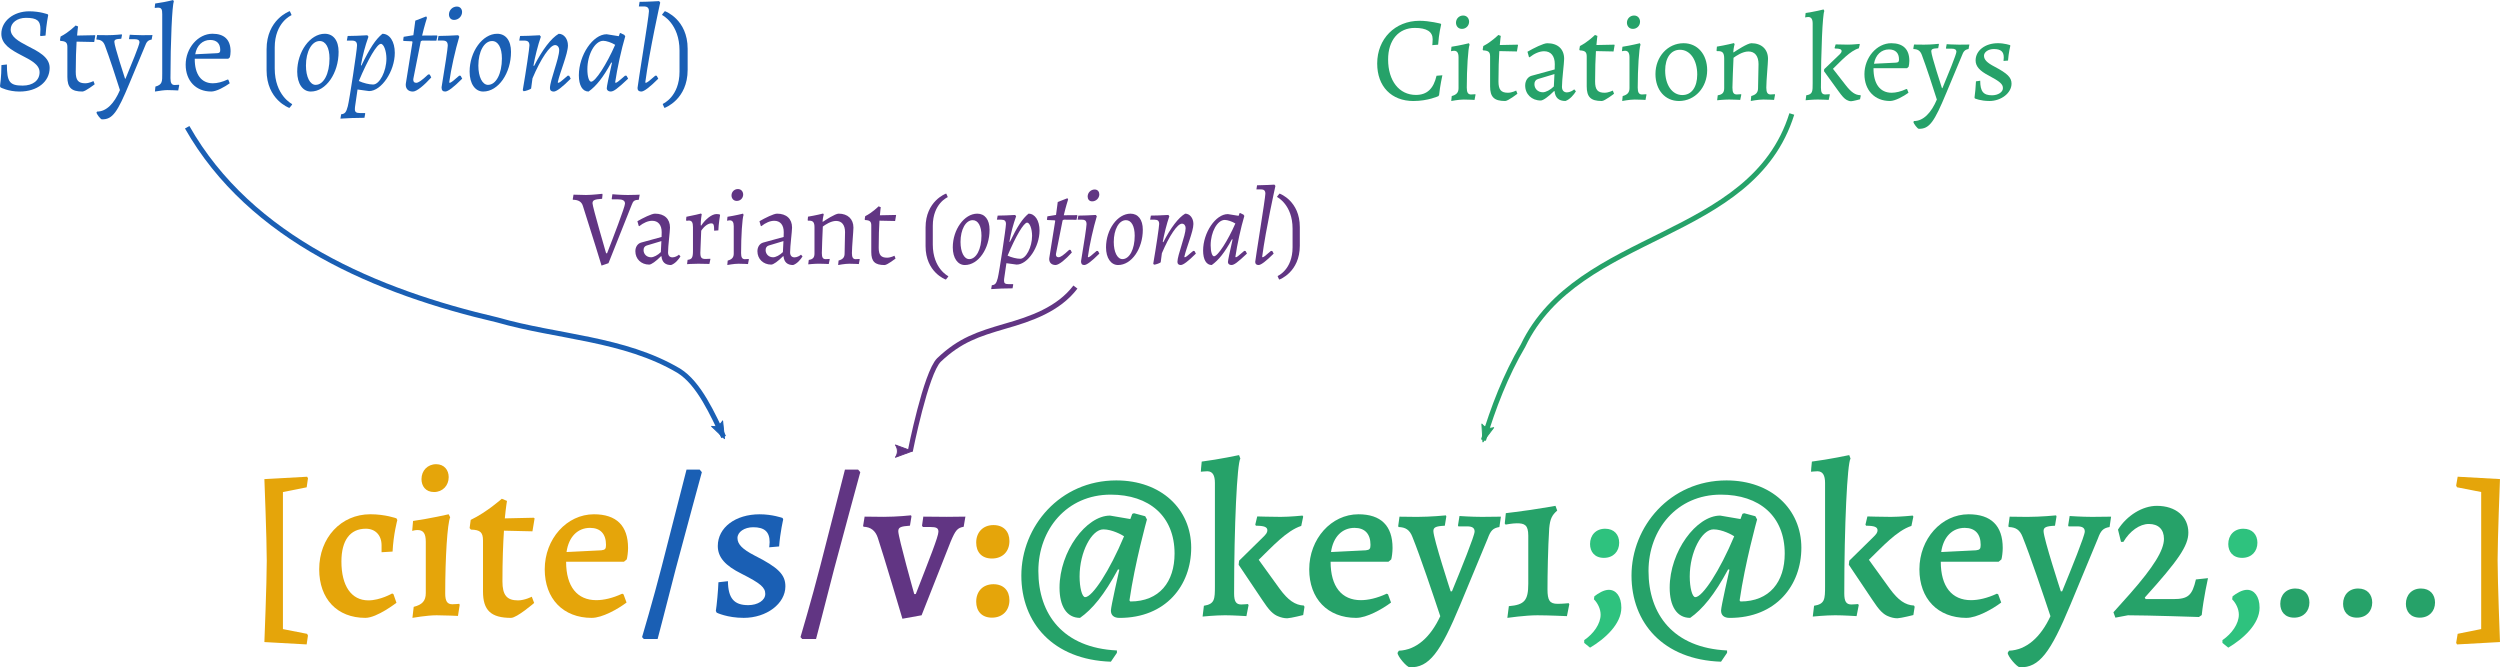 <?xml version="1.0" encoding="UTF-8" standalone="no"?>
<svg
   xmlns:dc="http://purl.org/dc/elements/1.1/"
   xmlns:cc="http://creativecommons.org/ns#"
   xmlns:rdf="http://www.w3.org/1999/02/22-rdf-syntax-ns#"
   xmlns:svg="http://www.w3.org/2000/svg"
   xmlns="http://www.w3.org/2000/svg"
   xmlns:sodipodi="http://sodipodi.sourceforge.net/DTD/sodipodi-0.dtd"
   xmlns:inkscape="http://www.inkscape.org/namespaces/inkscape"
   width="130.757mm"
   height="34.902mm"
   viewBox="0 0 130.757 34.902"
   version="1.1"
   id="svg8"
   inkscape:version="1.0.2 (e86c870879, 2021-01-15)"
   sodipodi:docname="citation-structure-basic.svg">
  <defs
     id="defs2">
    <marker
       style="overflow:visible"
       id="marker1387"
       refX="0"
       refY="0"
       orient="auto"
       inkscape:stockid="Arrow2Lend"
       inkscape:isstock="true">
      <path
         transform="matrix(-1.1,0,0,-1.1,-1.1,0)"
         d="M 8.719,4.034 -2.207,0.016 8.719,-4.002 c -1.745,2.372 -1.735,5.617 -6e-7,8.035 z"
         style="fill:#26a269;fill-opacity:1;fill-rule:evenodd;stroke:#26a269;stroke-width:0.625;stroke-linejoin:round;stroke-opacity:1"
         id="path1385" />
    </marker>
    <marker
       style="overflow:visible"
       id="marker1306"
       refX="0"
       refY="0"
       orient="auto"
       inkscape:stockid="Arrow2Lend"
       inkscape:isstock="true"
       inkscape:collect="always">
      <path
         transform="matrix(-1.1,0,0,-1.1,-1.1,0)"
         d="M 8.719,4.034 -2.207,0.016 8.719,-4.002 c -1.745,2.372 -1.735,5.617 -6e-7,8.035 z"
         style="fill:#613583;fill-opacity:1;fill-rule:evenodd;stroke:#613583;stroke-width:0.625;stroke-linejoin:round;stroke-opacity:1"
         id="path1304" />
    </marker>
    <marker
       style="overflow:visible"
       id="Arrow2Lend"
       refX="0"
       refY="0"
       orient="auto"
       inkscape:stockid="Arrow2Lend"
       inkscape:isstock="true"
       inkscape:collect="always">
      <path
         transform="matrix(-1.1,0,0,-1.1,-1.1,0)"
         d="M 8.719,4.034 -2.207,0.016 8.719,-4.002 c -1.745,2.372 -1.735,5.617 -6e-7,8.035 z"
         style="fill:#1a5fb4;fill-opacity:1;fill-rule:evenodd;stroke:#1a5fb4;stroke-width:0.625;stroke-linejoin:round;stroke-opacity:1"
         id="path981" />
    </marker>
    <marker
       style="overflow:visible"
       id="Arrow1Lend"
       refX="0"
       refY="0"
       orient="auto"
       inkscape:stockid="Arrow1Lend"
       inkscape:isstock="true">
      <path
         transform="matrix(-0.8,0,0,-0.8,-10,0)"
         style="fill:#1a5fb4;fill-opacity:1;fill-rule:evenodd;stroke:#1a5fb4;stroke-width:1pt;stroke-opacity:1"
         d="M 0,0 5,-5 -12.5,0 5,5 Z"
         id="path963" />
    </marker>
  </defs>
  <sodipodi:namedview
     id="base"
     pagecolor="#ffffff"
     bordercolor="#666666"
     borderopacity="1.0"
     inkscape:pageopacity="0.0"
     inkscape:pageshadow="2"
     inkscape:zoom="2.9984045"
     inkscape:cx="245.17655"
     inkscape:cy="57.628797"
     inkscape:document-units="mm"
     inkscape:current-layer="text859"
     inkscape:document-rotation="0"
     showgrid="false"
     inkscape:window-width="2560"
     inkscape:window-height="1414"
     inkscape:window-x="2560"
     inkscape:window-y="0"
     inkscape:window-maximized="1"
     fit-margin-top="0"
     fit-margin-left="0"
     fit-margin-right="0"
     fit-margin-bottom="0" />
  <g
     inkscape:label="Layer 1"
     inkscape:groupmode="layer"
     id="layer1"
     transform="translate(482.212,-588.88)">
    <g
       aria-label="[cite/s/v:@key1;@key2;...]"
       id="text835"
       style="font-size:11.289px;line-height:1.25;font-family:'Plantin MT Pro';-inkscape-font-specification:'Plantin MT Pro, Normal';stroke-width:0.265">
      <path
         d="m -466.173,622.585 0.068,-0.463 -0.045,-0.09 -1.264,-0.248 v -7.168 l 1.242,-0.248 0.068,-0.474 -0.045,-0.079 -2.235,0.124 c 0,0 0.124,3.15 0.124,4.278 0,1.129 -0.124,4.245 -0.124,4.245 z"
         style="font-style:normal;font-variant:normal;font-weight:500;font-stretch:normal;font-size:11.289px;font-family:Alegreya;-inkscape-font-specification:'Alegreya, Medium';font-variant-ligatures:normal;font-variant-caps:normal;font-variant-numeric:normal;font-variant-east-asian:normal;fill:#e5a50a"
         id="path883" />
      <path
         d="m -463.102,621.196 c 0.61,0 1.626,-0.79 1.626,-0.79 l -0.158,-0.452 -0.068,-0.034 c 0,0 -0.621,0.361 -1.242,0.361 -0.892,0 -1.411,-0.756 -1.411,-2.032 0,-1.106 0.452,-1.716 1.276,-1.716 0.497,0 0.824,0.339 0.824,0.869 v 0.361 l 0.576,-0.034 c 0.045,-0.914 0.248,-1.648 0.248,-1.648 l -0.045,-0.09 c 0,0 -0.587,-0.214 -1.366,-0.214 -1.535,0 -2.675,1.23 -2.675,2.879 0,1.547 0.937,2.54 2.416,2.54 z"
         style="font-style:normal;font-variant:normal;font-weight:500;font-stretch:normal;font-size:11.289px;font-family:Alegreya;-inkscape-font-specification:'Alegreya, Medium';font-variant-ligatures:normal;font-variant-caps:normal;font-variant-numeric:normal;font-variant-east-asian:normal;fill:#e5a50a"
         id="path885" />
      <path
         d="m -459.512,614.615 c 0.452,0 0.768,-0.339 0.768,-0.779 0,-0.373 -0.237,-0.677 -0.655,-0.677 -0.452,0 -0.768,0.339 -0.768,0.779 0,0.361 0.214,0.677 0.655,0.677 z m -1.129,6.581 c 0,0 0.756,-0.135 1.264,-0.135 0.44,0 1.118,0.034 1.118,0.034 l 0.09,-0.576 -0.023,-0.057 c 0,0 -0.237,0.023 -0.361,0.023 -0.271,0 -0.373,-0.169 -0.373,-0.564 0,-1.874 0.113,-3.669 0.26,-3.985 l -0.079,-0.158 c 0,0 -0.982,0.226 -1.863,0.35 l -0.045,0.519 c 0,0 0.158,-0.045 0.271,-0.045 0.316,0 0.44,0.181 0.44,0.621 v 2.675 c 0,0.406 -0.181,0.61 -0.632,0.722 z"
         style="font-style:normal;font-variant:normal;font-weight:500;font-stretch:normal;font-size:11.289px;font-family:Alegreya;-inkscape-font-specification:'Alegreya, Medium';font-variant-ligatures:normal;font-variant-caps:normal;font-variant-numeric:normal;font-variant-east-asian:normal;fill:#e5a50a"
         id="path887" />
      <path
         d="m -455.482,621.196 c 0.305,0 1.208,-0.779 1.208,-0.779 l -0.124,-0.327 c 0,0 -0.373,0.192 -0.722,0.192 -0.587,0 -0.813,-0.282 -0.813,-0.993 0,-1.084 0.034,-1.964 0.079,-2.653 l 1.49,0.034 0.113,-0.677 -0.045,-0.034 -1.513,0.034 c 0.056,-0.587 0.113,-0.914 0.113,-0.914 l -0.271,-0.113 c 0,0 -0.779,0.7 -1.626,1.106 l -0.057,0.429 0.068,0.079 c 0.497,0.011 0.632,0.147 0.632,0.576 v 2.664 c 0,0.982 0.418,1.377 1.468,1.377 z"
         style="font-style:normal;font-variant:normal;font-weight:500;font-stretch:normal;font-size:11.289px;font-family:Alegreya;-inkscape-font-specification:'Alegreya, Medium';font-variant-ligatures:normal;font-variant-caps:normal;font-variant-numeric:normal;font-variant-east-asian:normal;fill:#e5a50a"
         id="path889" />
      <path
         d="m -451.26,621.196 c 0.542,0 1.355,-0.452 1.818,-0.802 l -0.158,-0.429 -0.068,-0.034 c -0.508,0.237 -0.971,0.339 -1.355,0.339 -0.993,0 -1.58,-0.7 -1.58,-2.009 h 3.025 l 0.147,-0.124 c 0.034,-0.124 0.068,-0.384 0.068,-0.598 0,-1.163 -0.61,-1.761 -1.784,-1.761 -1.422,0 -2.574,1.287 -2.574,2.879 0,1.535 0.96,2.54 2.461,2.54 z m -1.321,-3.443 c 0.113,-0.802 0.587,-1.264 1.23,-1.264 0.542,0 0.835,0.316 0.835,0.892 0,0.203 -0.045,0.26 -0.248,0.282 z"
         style="font-style:normal;font-variant:normal;font-weight:500;font-stretch:normal;font-size:11.289px;font-family:Alegreya;-inkscape-font-specification:'Alegreya, Medium';font-variant-ligatures:normal;font-variant-caps:normal;font-variant-numeric:normal;font-variant-east-asian:normal;fill:#e5a50a"
         id="path891" />
      <path
         d="m -448.539,622.303 h 0.722 c 0,0 0.474,-1.806 0.948,-3.669 0.485,-1.829 1.366,-5.057 1.366,-5.057 l -0.113,-0.135 h -0.689 l -1.298,5.069 c -0.44,1.716 -1.027,3.691 -1.027,3.691 z"
         style="font-style:normal;font-variant:normal;font-weight:500;font-stretch:normal;font-size:11.289px;font-family:Alegreya;-inkscape-font-specification:'Alegreya, Medium';font-variant-ligatures:normal;font-variant-caps:normal;font-variant-numeric:normal;font-variant-east-asian:normal;fill:#1a5fb4"
         id="path893" />
      <path
         d="m -443.313,621.196 c 1.197,0 2.179,-0.745 2.179,-1.648 0,-0.61 -0.361,-0.982 -1.614,-1.614 -0.632,-0.327 -0.892,-0.587 -0.892,-0.914 0,-0.316 0.361,-0.564 0.824,-0.564 0.587,0 0.858,0.237 0.858,0.779 0,0.079 -0.023,0.271 -0.023,0.271 l 0.519,-0.045 c 0.056,-0.745 0.214,-1.411 0.214,-1.411 l -0.034,-0.079 c 0,0 -0.531,-0.192 -1.197,-0.192 -1.264,0 -2.19,0.689 -2.19,1.659 0,0.587 0.384,1.027 1.253,1.456 0.982,0.497 1.23,0.711 1.23,1.05 0,0.339 -0.395,0.587 -0.892,0.587 -0.745,0 -1.05,-0.361 -1.061,-1.253 l -0.497,0.056 c -0.011,0.395 -0.09,1.23 -0.135,1.501 l 0.045,0.09 c 0,0 0.553,0.271 1.411,0.271 z"
         style="font-style:normal;font-variant:normal;font-weight:500;font-stretch:normal;font-size:11.289px;font-family:Alegreya;-inkscape-font-specification:'Alegreya, Medium';font-variant-ligatures:normal;font-variant-caps:normal;font-variant-numeric:normal;font-variant-east-asian:normal;fill:#1a5fb4"
         id="path895" />
      <path
         d="m -440.253,622.303 h 0.722 c 0,0 0.474,-1.806 0.948,-3.669 0.485,-1.829 1.366,-5.057 1.366,-5.057 l -0.113,-0.135 h -0.689 l -1.298,5.069 c -0.44,1.716 -1.027,3.691 -1.027,3.691 z"
         style="font-style:normal;font-variant:normal;font-weight:500;font-stretch:normal;font-size:11.289px;font-family:Alegreya;-inkscape-font-specification:'Alegreya, Medium';font-variant-ligatures:normal;font-variant-caps:normal;font-variant-numeric:normal;font-variant-east-asian:normal;fill:#613583"
         id="path897" />
      <path
         d="m -435.015,621.242 1.005,-0.181 1.524,-3.861 c 0.248,-0.587 0.35,-0.711 0.677,-0.768 l 0.09,-0.531 c 0,0 -0.553,0.011 -0.971,0.011 -0.542,0 -1.23,-0.011 -1.23,-0.011 l -0.068,0.474 0.045,0.068 h 0.373 c 0.339,0 0.44,0.056 0.44,0.248 0,0.248 -0.452,1.377 -1.185,3.262 h -0.079 c 0,0 -0.835,-2.969 -0.835,-3.285 0,-0.203 0.113,-0.26 0.61,-0.294 l 0.079,-0.485 -0.023,-0.056 c 0,0 -0.722,0.079 -1.434,0.079 -0.305,0 -0.993,-0.011 -0.993,-0.011 l -0.079,0.485 0.023,0.045 c 0.373,0.011 0.621,0.203 0.745,0.576 0.305,0.914 1.287,4.233 1.287,4.233 z"
         style="font-style:normal;font-variant:normal;font-weight:500;font-stretch:normal;font-size:11.289px;font-family:Alegreya;-inkscape-font-specification:'Alegreya, Medium';font-variant-ligatures:normal;font-variant-caps:normal;font-variant-numeric:normal;font-variant-east-asian:normal;fill:#613583"
         id="path899" />
      <path
         d="m -430.33,618.092 c 0.564,0 0.914,-0.373 0.914,-0.914 0,-0.497 -0.305,-0.835 -0.835,-0.835 -0.553,0 -0.903,0.384 -0.903,0.914 0,0.497 0.282,0.835 0.824,0.835 z m 0,3.093 c 0.564,0 0.914,-0.384 0.914,-0.914 0,-0.497 -0.305,-0.835 -0.835,-0.835 -0.553,0 -0.903,0.373 -0.903,0.914 0,0.485 0.282,0.835 0.824,0.835 z"
         style="font-style:normal;font-variant:normal;font-weight:bold;font-stretch:normal;font-size:11.289px;font-family:Alegreya;-inkscape-font-specification:'Alegreya, Bold';font-variant-ligatures:normal;font-variant-caps:normal;font-variant-numeric:normal;font-variant-east-asian:normal;fill:#e5a50a"
         id="path901" />
      <path
         d="m -424.11,623.488 0.316,-0.463 V 622.901 c -2.822,-0.135 -4.109,-1.897 -4.109,-4.154 0,-2.179 1.49,-3.996 3.782,-3.996 2.021,0 3.342,1.129 3.342,3.082 0,1.479 -0.79,2.506 -2.314,2.506 l -0.045,-0.056 c 0.282,-1.964 0.914,-4.233 0.914,-4.233 l -0.09,-0.169 -0.587,-0.158 -0.09,0.034 -0.102,0.271 -1.061,-0.181 c -1.242,0 -2.642,1.874 -2.642,3.77 0,0.948 0.361,1.58 1.072,1.58 0.643,-0.452 1.264,-1.197 1.987,-2.54 l 0.068,0.023 c -0.045,0.203 -0.44,1.93 -0.44,2.134 0,0.248 0.158,0.384 0.452,0.384 2.427,0 3.748,-1.705 3.748,-3.669 0,-2.021 -1.569,-3.522 -3.917,-3.522 -2.946,0 -4.967,2.405 -4.967,4.978 0,2.461 1.648,4.403 4.685,4.504 z m -1.343,-3.375 c -0.169,0 -0.294,-0.508 -0.294,-1.084 0,-1.276 0.632,-2.461 1.242,-2.461 0.452,0 0.971,0.282 1.084,0.361 -0.756,1.806 -1.659,3.183 -2.032,3.183 z"
         style="font-style:normal;font-variant:normal;font-weight:500;font-stretch:normal;font-size:11.289px;font-family:Alegreya;-inkscape-font-specification:'Alegreya, Medium';font-variant-ligatures:normal;font-variant-caps:normal;font-variant-numeric:normal;font-variant-east-asian:normal;fill:#26a269"
         id="path903" />
      <path
         d="m -419.245,620.564 -0.068,0.564 c 0,0 0.666,-0.068 1.174,-0.068 0.429,0 1.118,0.045 1.118,0.045 l 0.113,-0.576 -0.034,-0.056 c 0,0 -0.226,0.023 -0.35,0.023 -0.271,0 -0.373,-0.158 -0.373,-0.576 0,-3.556 0.158,-6.807 0.327,-7.056 l -0.068,-0.181 c 0,0 -1.061,0.226 -1.953,0.339 l -0.034,0.35 c 0,0.057 -0.011,0.124 -0.011,0.181 0.045,0 0.181,-0.023 0.305,-0.023 0.023,0 0.034,0 0.057,0 0.248,0.011 0.373,0.203 0.373,0.61 v 5.396 c 0,0.689 -0.011,0.937 -0.576,1.027 z m 1.818,-2.145 1.242,1.851 c 0.339,0.519 0.564,0.756 0.858,0.858 0.113,0.045 0.271,0.09 0.44,0.09 0.214,-0.011 0.835,-0.169 0.835,-0.169 l 0.068,-0.429 -0.034,-0.068 c -0.452,-0.023 -0.824,-0.271 -1.276,-0.892 l -1.084,-1.501 c 0.689,-0.666 1.456,-1.524 2.224,-1.772 l 0.102,-0.485 -0.034,-0.056 c 0,0 -0.666,0.068 -1.14,0.068 -0.474,0 -1.23,-0.023 -1.23,-0.023 l -0.102,0.429 0.034,0.057 c 0.429,0 0.598,0.068 0.598,0.237 0,0.113 -0.056,0.203 -0.248,0.384 l -1.23,1.208 z"
         style="font-style:normal;font-variant:normal;font-weight:500;font-stretch:normal;font-size:11.289px;font-family:Alegreya;-inkscape-font-specification:'Alegreya, Medium';font-variant-ligatures:normal;font-variant-caps:normal;font-variant-numeric:normal;font-variant-east-asian:normal;fill:#26a269"
         id="path905" />
      <path
         d="m -411.275,621.196 c 0.542,0 1.355,-0.452 1.818,-0.802 l -0.158,-0.429 -0.068,-0.034 c -0.508,0.237 -0.971,0.339 -1.355,0.339 -0.993,0 -1.58,-0.7 -1.58,-2.009 h 3.025 l 0.147,-0.124 c 0.034,-0.124 0.068,-0.384 0.068,-0.598 0,-1.163 -0.61,-1.761 -1.784,-1.761 -1.422,0 -2.574,1.287 -2.574,2.879 0,1.535 0.96,2.54 2.461,2.54 z m -1.321,-3.443 c 0.113,-0.802 0.587,-1.264 1.23,-1.264 0.542,0 0.835,0.316 0.835,0.892 0,0.203 -0.045,0.26 -0.248,0.282 z"
         style="font-style:normal;font-variant:normal;font-weight:500;font-stretch:normal;font-size:11.289px;font-family:Alegreya;-inkscape-font-specification:'Alegreya, Medium';font-variant-ligatures:normal;font-variant-caps:normal;font-variant-numeric:normal;font-variant-east-asian:normal;fill:#26a269"
         id="path907" />
      <path
         d="m -408.475,623.782 c 1.005,0.023 1.592,-0.756 2.642,-3.285 l 1.434,-3.454 c 0.147,-0.406 0.271,-0.542 0.61,-0.598 l 0.079,-0.542 c -0.079,0 -0.61,0.011 -0.993,0.011 -0.542,0 -1.174,-0.045 -1.174,-0.045 l -0.079,0.497 0.023,0.045 h 0.452 c 0.271,0 0.395,0.079 0.395,0.271 0,0.214 -0.689,1.919 -1.185,3.127 h -0.068 c 0,0 -0.903,-2.766 -0.903,-3.15 0,-0.192 0.113,-0.26 0.598,-0.282 l 0.079,-0.485 -0.023,-0.056 c 0,0 -0.802,0.079 -1.513,0.079 l -0.914,-0.011 -0.068,0.497 0.023,0.045 c 0.35,0.011 0.576,0.135 0.722,0.519 0.406,1.005 1.084,3.025 1.456,4.143 -0.508,1.095 -1.253,1.772 -2.167,1.806 l -0.068,0.113 c 0,0.181 0.485,0.756 0.643,0.756 z"
         style="font-style:normal;font-variant:normal;font-weight:500;font-stretch:normal;font-size:11.289px;font-family:Alegreya;-inkscape-font-specification:'Alegreya, Medium';font-variant-ligatures:normal;font-variant-caps:normal;font-variant-numeric:normal;font-variant-east-asian:normal;fill:#26a269"
         id="path909" />
      <path
         d="m -403.373,621.196 c 0,0 0.937,-0.135 1.569,-0.135 0.564,0 1.547,0.045 1.547,0.045 l 0.124,-0.621 -0.034,-0.057 c 0,0 -0.305,0.034 -0.576,0.034 -0.418,0 -0.531,-0.181 -0.531,-0.756 0,-0.779 0.023,-2.134 0.09,-3.195 0.045,-0.497 0.147,-0.689 0.418,-0.926 l -0.09,-0.248 c -0.011,0 -0.192,0.045 -1.31,0.214 -0.553,0.079 -1.185,0.158 -1.287,0.169 l -0.056,0.542 0.045,0.056 c 0,0 0.361,-0.068 0.587,-0.068 0.395,0 0.598,0.079 0.598,0.643 v 2.517 c 0,0.881 -0.203,1.106 -1.016,1.174 z"
         style="font-style:normal;font-variant:normal;font-weight:500;font-stretch:normal;font-size:11.289px;font-family:Alegreya;-inkscape-font-specification:'Alegreya, Medium';font-variant-ligatures:normal;font-variant-caps:normal;font-variant-numeric:normal;font-variant-east-asian:normal;fill:#26a269"
         id="path911" />
      <path
         d="m -398.326,618.058 c 0.497,0 0.802,-0.339 0.802,-0.79 0,-0.418 -0.26,-0.734 -0.734,-0.734 -0.485,0 -0.79,0.339 -0.79,0.802 0,0.395 0.237,0.722 0.722,0.722 z m -0.722,4.696 c 0.768,-0.452 1.637,-1.23 1.637,-2.088 0,-0.598 -0.282,-0.937 -0.655,-0.937 -0.26,0 -0.553,0.181 -0.756,0.339 l -0.023,0.158 c 0.192,0.192 0.35,0.497 0.35,0.802 0,0.474 -0.361,0.993 -0.858,1.332 v 0.147 z"
         style="fill:#2ec27e"
         id="path913" />
      <path
         d="m -392.197,623.488 0.316,-0.463 V 622.901 c -2.822,-0.135 -4.109,-1.897 -4.109,-4.154 0,-2.179 1.49,-3.996 3.782,-3.996 2.021,0 3.342,1.129 3.342,3.082 0,1.479 -0.79,2.506 -2.314,2.506 l -0.045,-0.056 c 0.282,-1.964 0.914,-4.233 0.914,-4.233 l -0.09,-0.169 -0.587,-0.158 -0.09,0.034 -0.102,0.271 -1.061,-0.181 c -1.242,0 -2.642,1.874 -2.642,3.77 0,0.948 0.361,1.58 1.072,1.58 0.643,-0.452 1.264,-1.197 1.987,-2.54 l 0.068,0.023 c -0.045,0.203 -0.44,1.93 -0.44,2.134 0,0.248 0.158,0.384 0.452,0.384 2.427,0 3.748,-1.705 3.748,-3.669 0,-2.021 -1.569,-3.522 -3.917,-3.522 -2.946,0 -4.967,2.405 -4.967,4.978 0,2.461 1.648,4.403 4.685,4.504 z m -1.343,-3.375 c -0.169,0 -0.294,-0.508 -0.294,-1.084 0,-1.276 0.632,-2.461 1.242,-2.461 0.452,0 0.971,0.282 1.084,0.361 -0.756,1.806 -1.659,3.183 -2.032,3.183 z"
         style="font-style:normal;font-variant:normal;font-weight:500;font-stretch:normal;font-size:11.289px;font-family:Alegreya;-inkscape-font-specification:'Alegreya, Medium';font-variant-ligatures:normal;font-variant-caps:normal;font-variant-numeric:normal;font-variant-east-asian:normal;fill:#26a269"
         id="path915" />
      <path
         d="m -387.331,620.564 -0.068,0.564 c 0,0 0.666,-0.068 1.174,-0.068 0.429,0 1.118,0.045 1.118,0.045 l 0.113,-0.576 -0.034,-0.056 c 0,0 -0.226,0.023 -0.35,0.023 -0.271,0 -0.373,-0.158 -0.373,-0.576 0,-3.556 0.158,-6.807 0.327,-7.056 l -0.068,-0.181 c 0,0 -1.061,0.226 -1.953,0.339 l -0.034,0.35 c 0,0.057 -0.011,0.124 -0.011,0.181 0.045,0 0.181,-0.023 0.305,-0.023 0.023,0 0.034,0 0.056,0 0.248,0.011 0.373,0.203 0.373,0.61 v 5.396 c 0,0.689 -0.011,0.937 -0.576,1.027 z m 1.818,-2.145 1.242,1.851 c 0.339,0.519 0.564,0.756 0.858,0.858 0.113,0.045 0.271,0.09 0.44,0.09 0.214,-0.011 0.835,-0.169 0.835,-0.169 l 0.068,-0.429 -0.034,-0.068 c -0.452,-0.023 -0.824,-0.271 -1.276,-0.892 l -1.084,-1.501 c 0.689,-0.666 1.456,-1.524 2.224,-1.772 l 0.102,-0.485 -0.034,-0.056 c 0,0 -0.666,0.068 -1.14,0.068 -0.474,0 -1.23,-0.023 -1.23,-0.023 l -0.102,0.429 0.034,0.057 c 0.429,0 0.598,0.068 0.598,0.237 0,0.113 -0.056,0.203 -0.248,0.384 l -1.23,1.208 z"
         style="font-style:normal;font-variant:normal;font-weight:500;font-stretch:normal;font-size:11.289px;font-family:Alegreya;-inkscape-font-specification:'Alegreya, Medium';font-variant-ligatures:normal;font-variant-caps:normal;font-variant-numeric:normal;font-variant-east-asian:normal;fill:#26a269"
         id="path917" />
      <path
         d="m -379.361,621.196 c 0.542,0 1.355,-0.452 1.818,-0.802 l -0.158,-0.429 -0.068,-0.034 c -0.508,0.237 -0.971,0.339 -1.355,0.339 -0.993,0 -1.58,-0.7 -1.58,-2.009 h 3.025 l 0.147,-0.124 c 0.034,-0.124 0.068,-0.384 0.068,-0.598 0,-1.163 -0.61,-1.761 -1.784,-1.761 -1.422,0 -2.574,1.287 -2.574,2.879 0,1.535 0.96,2.54 2.461,2.54 z m -1.321,-3.443 c 0.113,-0.802 0.587,-1.264 1.23,-1.264 0.542,0 0.835,0.316 0.835,0.892 0,0.203 -0.045,0.26 -0.248,0.282 z"
         style="font-style:normal;font-variant:normal;font-weight:500;font-stretch:normal;font-size:11.289px;font-family:Alegreya;-inkscape-font-specification:'Alegreya, Medium';font-variant-ligatures:normal;font-variant-caps:normal;font-variant-numeric:normal;font-variant-east-asian:normal;fill:#26a269"
         id="path919" />
      <path
         d="m -376.561,623.782 c 1.005,0.023 1.592,-0.756 2.642,-3.285 l 1.434,-3.454 c 0.147,-0.406 0.271,-0.542 0.61,-0.598 l 0.079,-0.542 c -0.079,0 -0.61,0.011 -0.993,0.011 -0.542,0 -1.174,-0.045 -1.174,-0.045 l -0.079,0.497 0.023,0.045 h 0.452 c 0.271,0 0.395,0.079 0.395,0.271 0,0.214 -0.689,1.919 -1.185,3.127 h -0.068 c 0,0 -0.903,-2.766 -0.903,-3.15 0,-0.192 0.113,-0.26 0.598,-0.282 l 0.079,-0.485 -0.023,-0.056 c 0,0 -0.802,0.079 -1.513,0.079 l -0.914,-0.011 -0.068,0.497 0.023,0.045 c 0.35,0.011 0.576,0.135 0.722,0.519 0.406,1.005 1.084,3.025 1.456,4.143 -0.508,1.095 -1.253,1.772 -2.167,1.806 l -0.068,0.113 c 0,0.181 0.485,0.756 0.643,0.756 z"
         style="font-style:normal;font-variant:normal;font-weight:500;font-stretch:normal;font-size:11.289px;font-family:Alegreya;-inkscape-font-specification:'Alegreya, Medium';font-variant-ligatures:normal;font-variant-caps:normal;font-variant-numeric:normal;font-variant-east-asian:normal;fill:#26a269"
         id="path921" />
      <path
         d="m -371.673,620.903 0.102,0.282 0.655,-0.124 c 1.016,0 3.714,0.09 3.714,0.09 l 0.147,-0.102 c 0.09,-0.869 0.327,-1.93 0.327,-1.93 l -0.632,0.068 c -0.192,0.835 -0.406,1.027 -1.185,1.027 h -1.445 l -0.045,-0.079 c 1.761,-1.953 2.28,-2.709 2.28,-3.398 0,-0.835 -0.655,-1.4 -1.648,-1.4 -0.756,0 -1.569,0.508 -2.032,1.242 l 0.158,0.643 h 0.124 c 0.339,-0.576 0.858,-0.937 1.332,-0.937 0.497,0 0.79,0.282 0.79,0.779 0,0.587 -0.531,1.456 -1.772,2.867 z"
         style="font-style:normal;font-variant:normal;font-weight:500;font-stretch:normal;font-size:11.289px;font-family:Alegreya;-inkscape-font-specification:'Alegreya, Medium';font-variant-ligatures:normal;font-variant-caps:normal;font-variant-numeric:normal;font-variant-east-asian:normal;fill:#26a269"
         id="path923" />
      <path
         d="m -364.945,618.058 c 0.497,0 0.802,-0.339 0.802,-0.79 0,-0.418 -0.26,-0.734 -0.734,-0.734 -0.485,0 -0.79,0.339 -0.79,0.802 0,0.395 0.237,0.722 0.722,0.722 z m -0.722,4.696 c 0.768,-0.452 1.637,-1.23 1.637,-2.088 0,-0.598 -0.282,-0.937 -0.655,-0.937 -0.26,0 -0.553,0.181 -0.756,0.339 l -0.023,0.158 c 0.192,0.192 0.35,0.497 0.35,0.802 0,0.474 -0.361,0.993 -0.858,1.332 v 0.147 z"
         style="fill:#2ec27e"
         id="path925" />
      <path
         d="m -362.225,621.185 c 0.497,0 0.802,-0.339 0.802,-0.79 0,-0.418 -0.26,-0.734 -0.734,-0.734 -0.485,0 -0.79,0.339 -0.79,0.802 0,0.395 0.237,0.722 0.722,0.722 z"
         style="font-style:normal;font-variant:normal;font-weight:500;font-stretch:normal;font-size:11.289px;font-family:Alegreya;-inkscape-font-specification:'Alegreya, Medium';font-variant-ligatures:normal;font-variant-caps:normal;font-variant-numeric:normal;font-variant-east-asian:normal;fill:#26a269"
         id="path927" />
      <path
         d="m -358.94,621.185 c 0.497,0 0.802,-0.339 0.802,-0.79 0,-0.418 -0.26,-0.734 -0.734,-0.734 -0.485,0 -0.79,0.339 -0.79,0.802 0,0.395 0.237,0.722 0.722,0.722 z"
         style="font-style:normal;font-variant:normal;font-weight:500;font-stretch:normal;font-size:11.289px;font-family:Alegreya;-inkscape-font-specification:'Alegreya, Medium';font-variant-ligatures:normal;font-variant-caps:normal;font-variant-numeric:normal;font-variant-east-asian:normal;fill:#26a269"
         id="path929" />
      <path
         d="m -355.655,621.185 c 0.497,0 0.802,-0.339 0.802,-0.79 0,-0.418 -0.26,-0.734 -0.734,-0.734 -0.485,0 -0.79,0.339 -0.79,0.802 0,0.395 0.237,0.722 0.722,0.722 z"
         style="font-style:normal;font-variant:normal;font-weight:500;font-stretch:normal;font-size:11.289px;font-family:Alegreya;-inkscape-font-specification:'Alegreya, Medium';font-variant-ligatures:normal;font-variant-caps:normal;font-variant-numeric:normal;font-variant-east-asian:normal;fill:#26a269"
         id="path931" />
      <path
         d="m -353.702,622.585 2.246,-0.124 c 0,0 -0.124,-3.15 -0.124,-4.279 0,-1.129 0.124,-4.245 0.124,-4.245 l -2.213,-0.124 -0.079,0.463 0.045,0.09 1.264,0.248 v 7.168 l -1.23,0.248 -0.079,0.474 z"
         style="font-style:normal;font-variant:normal;font-weight:500;font-stretch:normal;font-size:11.289px;font-family:Alegreya;-inkscape-font-specification:'Alegreya, Medium';font-variant-ligatures:normal;font-variant-caps:normal;font-variant-numeric:normal;font-variant-east-asian:normal;fill:#e5a50a"
         id="path933" />
    </g>
    <g
       aria-label="Style (optional)"
       id="text855"
       style="font-style:normal;font-variant:normal;font-weight:normal;font-stretch:normal;font-size:6.35px;line-height:1.25;font-family:'Plantin MT Pro';-inkscape-font-specification:'Plantin MT Pro, Normal';font-variant-ligatures:normal;font-variant-caps:normal;font-variant-numeric:normal;font-variant-east-asian:normal;fill:#1a5fb4;stroke-width:0.265">
      <path
         d="m -481.183,593.668 c 0.921,0 1.568,-0.514 1.568,-1.238 0,-0.578 -0.622,-0.87 -1.175,-1.156 -0.451,-0.235 -0.864,-0.47 -0.864,-0.851 0,-0.349 0.337,-0.61 0.8,-0.61 0.572,0 0.756,0.146 0.756,0.591 0,0.197 -0.019,0.33 -0.019,0.33 l 0.038,0.032 0.248,-0.025 c 0.038,-0.584 0.14,-1.073 0.14,-1.073 l -0.019,-0.038 c 0,0 -0.406,-0.159 -0.972,-0.159 -0.826,0 -1.46,0.514 -1.46,1.181 0,0.552 0.527,0.845 1.035,1.111 0.489,0.254 0.965,0.483 0.965,0.895 0,0.432 -0.356,0.699 -0.883,0.699 -0.686,0 -0.826,-0.191 -0.826,-1.105 l -0.286,0.032 c 0,0.616 -0.076,1.105 -0.076,1.105 l 0.032,0.064 c 0,0 0.4,0.216 0.997,0.216 z"
         style="font-style:normal;font-variant:normal;font-weight:normal;font-stretch:normal;font-size:6.35px;font-family:Alegreya;-inkscape-font-specification:Alegreya;font-variant-ligatures:normal;font-variant-caps:normal;font-variant-numeric:normal;font-variant-east-asian:normal;fill:#1a5fb4;stroke-width:0.265"
         id="path997" />
      <path
         d="m -477.9,593.668 c 0.152,0 0.641,-0.381 0.641,-0.381 l -0.064,-0.165 c 0,0 -0.222,0.114 -0.432,0.114 -0.362,0 -0.495,-0.159 -0.495,-0.591 0,-0.654 0.019,-1.187 0.044,-1.587 l 0.921,0.019 0.057,-0.337 -0.019,-0.019 -0.933,0.019 c 0.025,-0.311 0.051,-0.476 0.051,-0.476 l -0.127,-0.051 c 0,0 -0.375,0.375 -0.787,0.578 l -0.032,0.191 0.025,0.038 c 0.279,0.013 0.362,0.089 0.362,0.318 v 1.562 c 0,0.559 0.21,0.768 0.787,0.768 z"
         style="font-style:normal;font-variant:normal;font-weight:normal;font-stretch:normal;font-size:6.35px;font-family:Alegreya;-inkscape-font-specification:Alegreya;font-variant-ligatures:normal;font-variant-caps:normal;font-variant-numeric:normal;font-variant-east-asian:normal;fill:#1a5fb4;stroke-width:0.265"
         id="path999" />
      <path
         d="m -476.884,595.122 c 0.559,0.013 0.813,-0.368 1.441,-1.88 l 0.806,-1.93 c 0.089,-0.248 0.165,-0.33 0.356,-0.362 l 0.044,-0.235 c 0,0 -0.318,0.006 -0.54,0.006 -0.311,0 -0.648,-0.025 -0.648,-0.025 l -0.038,0.21 0.013,0.025 h 0.292 c 0.165,0 0.241,0.051 0.241,0.165 0,0.127 -0.438,1.2 -0.73,1.899 h -0.025 c 0,0 -0.559,-1.702 -0.559,-1.924 0,-0.114 0.07,-0.152 0.362,-0.165 l 0.038,-0.197 -0.013,-0.032 c 0,0 -0.387,0.044 -0.762,0.044 l -0.527,-0.006 -0.038,0.21 0.013,0.025 c 0.21,0.006 0.349,0.083 0.432,0.305 0.235,0.622 0.591,1.714 0.787,2.337 -0.292,0.692 -0.705,1.124 -1.194,1.124 l -0.032,0.044 c 0,0.083 0.216,0.362 0.279,0.362 z"
         style="font-style:normal;font-variant:normal;font-weight:normal;font-stretch:normal;font-size:6.35px;font-family:Alegreya;-inkscape-font-specification:Alegreya;font-variant-ligatures:normal;font-variant-caps:normal;font-variant-numeric:normal;font-variant-east-asian:normal;fill:#1a5fb4;stroke-width:0.265"
         id="path1001" />
      <path
         d="m -474.109,593.668 c 0.254,-0.044 0.502,-0.076 0.654,-0.076 0.171,0 0.425,0.013 0.565,0.019 l 0.051,-0.273 -0.013,-0.025 -0.222,0.013 c -0.159,0 -0.222,-0.102 -0.222,-0.356 0,-1.867 0.089,-3.867 0.178,-4.007 l -0.038,-0.083 c -0.311,0.083 -0.629,0.14 -0.94,0.184 l -0.025,0.216 0.019,0.013 c 0.057,-0.006 0.108,-0.013 0.146,-0.013 0.191,0 0.229,0.083 0.229,0.337 v 3.118 c 0,0.4 0.013,0.572 -0.356,0.673 z"
         style="font-style:normal;font-variant:normal;font-weight:normal;font-stretch:normal;font-size:6.35px;font-family:Alegreya;-inkscape-font-specification:Alegreya;font-variant-ligatures:normal;font-variant-caps:normal;font-variant-numeric:normal;font-variant-east-asian:normal;fill:#1a5fb4;stroke-width:0.265"
         id="path1003" />
      <path
         d="m -471.169,593.668 c 0.279,0 0.718,-0.248 0.972,-0.432 l -0.07,-0.184 -0.038,-0.013 c -0.286,0.133 -0.546,0.197 -0.775,0.197 -0.597,0 -0.953,-0.457 -0.946,-1.283 h 1.753 l 0.083,-0.076 c 0.019,-0.064 0.038,-0.197 0.038,-0.311 0,-0.603 -0.324,-0.921 -0.946,-0.921 -0.756,0 -1.403,0.749 -1.403,1.619 0,0.838 0.533,1.403 1.333,1.403 z m -0.832,-1.949 c 0.076,-0.464 0.387,-0.749 0.781,-0.749 0.337,0 0.527,0.184 0.527,0.521 0,0.127 -0.032,0.159 -0.159,0.171 z"
         style="font-style:normal;font-variant:normal;font-weight:normal;font-stretch:normal;font-size:6.35px;font-family:Alegreya;-inkscape-font-specification:Alegreya;font-variant-ligatures:normal;font-variant-caps:normal;font-variant-numeric:normal;font-variant-east-asian:normal;fill:#1a5fb4;stroke-width:0.265"
         id="path1005" />
      <path
         d="m -467.093,594.519 h 0.025 l 0.133,-0.165 v -0.032 c 0,0 -0.908,-0.445 -0.908,-1.861 v -1.099 c 0,-1.314 0.87,-1.683 0.87,-1.683 l 0.006,-0.025 -0.083,-0.184 h -0.025 c 0,0 -1.194,0.432 -1.194,1.988 v 1.099 c 0,1.537 1.175,1.962 1.175,1.962 z"
         style="font-style:normal;font-variant:normal;font-weight:normal;font-stretch:normal;font-size:6.35px;font-family:Alegreya;-inkscape-font-specification:Alegreya;font-variant-ligatures:normal;font-variant-caps:normal;font-variant-numeric:normal;font-variant-east-asian:normal;fill:#1a5fb4;stroke-width:0.265"
         id="path1007" />
      <path
         d="m -465.956,593.668 c 0.794,0 1.454,-0.959 1.454,-2.076 0,-0.597 -0.279,-0.946 -0.724,-0.946 -0.768,0 -1.441,0.94 -1.441,1.981 0,0.635 0.292,1.041 0.711,1.041 z m 0.254,-0.349 c -0.298,0 -0.508,-0.413 -0.508,-1.01 0,-0.737 0.305,-1.283 0.718,-1.283 0.318,0 0.514,0.349 0.514,0.914 0,0.794 -0.305,1.378 -0.724,1.378 z"
         style="font-style:italic;font-variant:normal;font-weight:normal;font-stretch:normal;font-size:6.35px;font-family:Alegreya;-inkscape-font-specification:'Alegreya, Italic';font-variant-ligatures:normal;font-variant-caps:normal;font-variant-numeric:normal;font-variant-east-asian:normal"
         id="path1009" />
      <path
         d="m -464.369,594.856 -0.038,0.229 c 0.324,-0.025 0.857,-0.044 1.257,-0.044 l 0.038,-0.21 -0.006,-0.038 h -0.26 c -0.203,0 -0.273,-0.051 -0.273,-0.203 0,-0.032 0,-0.07 0.006,-0.108 l 0.133,-0.921 0.603,0.083 c 0.648,0 1.346,-1.041 1.346,-2 0,-0.591 -0.267,-0.997 -0.648,-0.997 -0.356,0.292 -0.654,0.743 -1.099,1.664 l -0.025,-0.019 c 0.095,-0.533 0.216,-0.991 0.394,-1.492 l -0.057,-0.076 c -0.298,0.019 -0.762,0.038 -1.029,0.038 l -0.044,0.241 h 0.26 c 0.197,0 0.273,0.076 0.273,0.254 0,0.229 -0.4,2.877 -0.483,3.181 -0.083,0.318 -0.152,0.4 -0.349,0.419 z m 2.076,-3.683 c 0.152,0 0.292,0.368 0.292,0.775 0,0.66 -0.356,1.353 -0.699,1.353 -0.197,0 -0.514,-0.076 -0.743,-0.184 0.483,-1.156 0.953,-1.943 1.149,-1.943 z"
         style="font-style:italic;font-variant:normal;font-weight:normal;font-stretch:normal;font-size:6.35px;font-family:Alegreya;-inkscape-font-specification:'Alegreya, Italic';font-variant-ligatures:normal;font-variant-caps:normal;font-variant-numeric:normal;font-variant-east-asian:normal"
         id="path1011" />
      <path
         d="m -459.733,592.779 -0.083,-0.006 c -0.343,0.324 -0.514,0.438 -0.629,0.438 -0.102,0 -0.152,-0.057 -0.152,-0.165 0,-0.013 0.006,-0.038 0.006,-0.057 l 0.387,-1.949 0.07,-0.038 0.749,0.006 0.051,-0.254 -0.025,-0.019 -0.775,0.006 c 0.114,-0.495 0.254,-0.927 0.254,-0.927 l -0.038,-0.076 -0.572,0.222 c 0,0 -0.051,0.4 -0.102,0.762 l -0.508,0.083 -0.025,0.184 0.019,0.032 0.438,0.019 0.032,0.025 -0.349,2.178 c 0,0.025 -0.006,0.044 -0.006,0.07 0,0.222 0.146,0.356 0.375,0.356 0.203,0 0.597,-0.337 0.959,-0.737 z"
         style="font-style:italic;font-variant:normal;font-weight:normal;font-stretch:normal;font-size:6.35px;font-family:Alegreya;-inkscape-font-specification:'Alegreya, Italic';font-variant-ligatures:normal;font-variant-caps:normal;font-variant-numeric:normal;font-variant-east-asian:normal"
         id="path1013" />
      <path
         d="m -458.463,589.922 c 0.229,0 0.419,-0.191 0.419,-0.413 0,-0.146 -0.089,-0.286 -0.273,-0.286 -0.229,0 -0.413,0.191 -0.413,0.413 0,0.146 0.083,0.286 0.267,0.286 z m -0.235,3.289 -0.019,-0.025 c 0.095,-0.705 0.324,-1.714 0.527,-2.388 l -0.057,-0.076 c -0.298,0.019 -0.762,0.038 -1.029,0.038 l -0.044,0.241 h 0.26 c 0.191,0 0.267,0.076 0.267,0.267 0,0.133 -0.14,1.073 -0.324,2.178 0,0.152 0.057,0.222 0.191,0.222 0.146,0 0.438,-0.222 0.889,-0.673 l -0.083,-0.152 -0.076,-0.006 c -0.362,0.318 -0.438,0.375 -0.502,0.375 z"
         style="font-style:italic;font-variant:normal;font-weight:normal;font-stretch:normal;font-size:6.35px;font-family:Alegreya;-inkscape-font-specification:'Alegreya, Italic';font-variant-ligatures:normal;font-variant-caps:normal;font-variant-numeric:normal;font-variant-east-asian:normal"
         id="path1015" />
      <path
         d="m -456.939,593.668 c 0.794,0 1.454,-0.959 1.454,-2.076 0,-0.597 -0.279,-0.946 -0.724,-0.946 -0.768,0 -1.441,0.94 -1.441,1.981 0,0.635 0.292,1.041 0.711,1.041 z m 0.254,-0.349 c -0.298,0 -0.508,-0.413 -0.508,-1.01 0,-0.737 0.305,-1.283 0.718,-1.283 0.318,0 0.514,0.349 0.514,0.914 0,0.794 -0.305,1.378 -0.724,1.378 z"
         style="font-style:italic;font-variant:normal;font-weight:normal;font-stretch:normal;font-size:6.35px;font-family:Alegreya;-inkscape-font-specification:'Alegreya, Italic';font-variant-ligatures:normal;font-variant-caps:normal;font-variant-numeric:normal;font-variant-east-asian:normal"
         id="path1017" />
      <path
         d="m -452.443,592.843 -0.076,-0.006 c -0.387,0.337 -0.438,0.375 -0.502,0.375 l -0.019,-0.025 c 0.114,-0.533 0.533,-1.492 0.533,-1.93 0,-0.343 -0.21,-0.61 -0.483,-0.61 -0.394,0.229 -0.851,0.826 -1.289,1.683 l -0.032,-0.019 c 0.076,-0.438 0.235,-1.073 0.387,-1.511 l -0.057,-0.076 c -0.394,0.025 -0.819,0.038 -1.029,0.038 l -0.044,0.241 h 0.26 c 0.197,0 0.273,0.076 0.273,0.254 0,0.14 -0.178,1.346 -0.349,2.337 l 0.044,0.057 c 0.102,0 0.387,-0.108 0.394,-0.146 l 0.07,-0.527 c 0.438,-1.035 0.914,-1.74 1.181,-1.74 0.127,0 0.216,0.108 0.216,0.26 0,0.438 -0.483,1.6 -0.483,1.988 0,0.121 0.07,0.184 0.197,0.184 0.146,0 0.438,-0.222 0.889,-0.673 z"
         style="font-style:italic;font-variant:normal;font-weight:normal;font-stretch:normal;font-size:6.35px;font-family:Alegreya;-inkscape-font-specification:'Alegreya, Italic';font-variant-ligatures:normal;font-variant-caps:normal;font-variant-numeric:normal;font-variant-east-asian:normal"
         id="path1019" />
      <path
         d="m -450.018,593.211 -0.019,-0.025 c 0.102,-0.705 0.324,-1.727 0.527,-2.407 l -0.051,-0.076 -0.197,-0.095 -0.032,0.006 -0.057,0.159 -0.635,-0.102 c -0.718,0 -1.454,1.092 -1.454,2.146 0,0.533 0.191,0.851 0.508,0.851 0.406,-0.286 0.775,-0.756 1.187,-1.518 l 0.038,0.013 c -0.171,0.749 -0.273,1.238 -0.273,1.333 0,0.102 0.083,0.171 0.203,0.171 0.159,0 0.349,-0.14 0.914,-0.673 l -0.083,-0.152 -0.076,-0.006 c -0.387,0.337 -0.438,0.375 -0.502,0.375 z m -1.276,-0.057 c -0.114,0 -0.197,-0.273 -0.197,-0.648 0,-0.781 0.394,-1.492 0.832,-1.492 0.159,0 0.425,0.089 0.622,0.21 -0.451,1.029 -1.035,1.93 -1.257,1.93 z"
         style="font-style:italic;font-variant:normal;font-weight:normal;font-stretch:normal;font-size:6.35px;font-family:Alegreya;-inkscape-font-specification:'Alegreya, Italic';font-variant-ligatures:normal;font-variant-caps:normal;font-variant-numeric:normal;font-variant-east-asian:normal"
         id="path1021" />
      <path
         d="m -448.443,593.211 -0.019,-0.025 c 0.216,-1.638 0.781,-4.172 0.781,-4.172 l -0.057,-0.076 c 0,0 -0.635,0.038 -1.022,0.038 l -0.038,0.241 h 0.26 c 0.191,0 0.267,0.076 0.267,0.254 0,0.254 -0.597,3.905 -0.597,4.013 0,0.121 0.07,0.184 0.197,0.184 0.146,0 0.451,-0.235 0.889,-0.673 l -0.083,-0.152 -0.076,-0.006 c -0.362,0.318 -0.438,0.375 -0.502,0.375 z"
         style="font-style:italic;font-variant:normal;font-weight:normal;font-stretch:normal;font-size:6.35px;font-family:Alegreya;-inkscape-font-specification:'Alegreya, Italic';font-variant-ligatures:normal;font-variant-caps:normal;font-variant-numeric:normal;font-variant-east-asian:normal"
         id="path1023" />
      <path
         d="m -447.465,594.519 h 0.025 c 0,0 1.194,-0.432 1.194,-1.988 v -1.099 c 0,-1.537 -1.175,-1.962 -1.175,-1.962 h -0.025 l -0.133,0.165 v 0.032 c 0,0 0.908,0.445 0.908,1.861 v 1.099 c 0,1.314 -0.87,1.683 -0.87,1.683 l -0.006,0.025 z"
         style="font-style:normal;font-variant:normal;font-weight:normal;font-stretch:normal;font-size:6.35px;font-family:Alegreya;-inkscape-font-specification:Alegreya;font-variant-ligatures:normal;font-variant-caps:normal;font-variant-numeric:normal;font-variant-east-asian:normal;fill:#1a5fb4;stroke-width:0.265"
         id="path1025" />
    </g>
    <g
       aria-label="Variant (optional)"
       id="text859"
       style="font-style:normal;font-variant:normal;font-weight:normal;font-stretch:normal;font-size:4.939px;line-height:1.25;font-family:'Plantin MT Pro';-inkscape-font-specification:'Plantin MT Pro, Normal';font-variant-ligatures:normal;font-variant-caps:normal;font-variant-numeric:normal;font-variant-east-asian:normal;fill:#613583;stroke-width:0.265">
      <path
         d="m -450.748,602.77 0.361,-0.124 1.214,-3.048 c 0.079,-0.214 0.141,-0.26 0.373,-0.271 l 0.045,-0.265 c 0,0 -0.35,0.017 -0.621,0.017 -0.373,0 -0.807,-0.04 -0.807,-0.04 l -0.034,0.243 0.011,0.023 h 0.294 c 0.277,0 0.389,0.068 0.389,0.226 0,0.169 -0.643,1.84 -0.937,2.596 h -0.051 c 0,0 -0.711,-2.433 -0.711,-2.613 0,-0.164 0.102,-0.209 0.502,-0.237 l 0.023,-0.22 -0.017,-0.04 c 0,0 -0.548,0.062 -0.847,0.062 -0.192,0 -0.655,-0.017 -0.655,-0.017 l -0.04,0.243 0.011,0.023 c 0.294,0.006 0.452,0.107 0.519,0.322 0.474,1.473 0.976,3.121 0.976,3.121 z"
         style="font-style:normal;font-variant:normal;font-weight:normal;font-stretch:normal;font-size:5.644px;font-family:Alegreya;-inkscape-font-specification:'Alegreya, Normal';font-variant-ligatures:normal;font-variant-caps:normal;font-variant-numeric:normal;font-variant-east-asian:normal;fill:#613583;stroke-width:0.265"
         id="path962" />
      <path
         d="m -447.113,602.742 c 0.209,-0.068 0.401,-0.299 0.491,-0.452 l -0.079,-0.09 c -0.068,0.062 -0.209,0.141 -0.339,0.141 -0.147,0 -0.231,-0.096 -0.231,-0.26 0,-0.333 0.102,-1.095 0.102,-1.298 0,-0.457 -0.294,-0.728 -0.785,-0.728 -0.175,0 -0.627,0.226 -0.92,0.395 l 0.068,0.243 0.028,0.017 c 0.226,-0.181 0.468,-0.282 0.677,-0.282 0.316,0 0.497,0.22 0.497,0.598 l -0.006,0.248 -1.072,0.294 c -0.181,0.051 -0.299,0.231 -0.299,0.452 0,0.406 0.305,0.7 0.722,0.7 0.113,0 0.35,-0.169 0.621,-0.44 l 0.023,0.006 c 0.028,0.305 0.198,0.457 0.502,0.457 z m -1.05,-0.406 c -0.226,0 -0.389,-0.164 -0.389,-0.378 0,-0.119 0.056,-0.203 0.164,-0.237 l 0.768,-0.231 -0.028,0.576 c -0.158,0.158 -0.373,0.271 -0.514,0.271 z"
         style="font-style:normal;font-variant:normal;font-weight:normal;font-stretch:normal;font-size:5.644px;font-family:Alegreya;-inkscape-font-specification:'Alegreya, Normal';font-variant-ligatures:normal;font-variant-caps:normal;font-variant-numeric:normal;font-variant-east-asian:normal;fill:#613583;stroke-width:0.265"
         id="path964" />
      <path
         d="m -446.249,602.471 -0.028,0.226 c 0,0 0.26,-0.023 0.593,-0.023 0.22,0 0.576,0.011 0.576,0.011 l 0.051,-0.248 -0.006,-0.023 c 0,0 -0.169,0.011 -0.248,0.011 -0.214,0 -0.271,-0.073 -0.271,-0.327 0,-0.124 0.045,-1.151 0.045,-1.151 0.158,-0.237 0.361,-0.384 0.525,-0.384 0.124,0 0.152,0.073 0.152,0.384 l 0.22,-0.017 c 0.011,-0.344 0.09,-0.807 0.09,-0.807 l -0.017,-0.023 c 0,0 -0.051,-0.023 -0.175,-0.023 -0.226,0 -0.564,0.248 -0.796,0.604 l -0.023,-0.017 c -0.006,-0.265 0.051,-0.581 0.051,-0.581 l -0.04,-0.034 c 0,0 -0.418,0.107 -0.762,0.169 l -0.017,0.175 0.028,0.04 c 0,0 0.056,-0.017 0.119,-0.017 0.152,0 0.214,0.096 0.214,0.344 v 1.242 c 0,0.356 -0.056,0.446 -0.282,0.468 z"
         style="font-style:normal;font-variant:normal;font-weight:normal;font-stretch:normal;font-size:5.644px;font-family:Alegreya;-inkscape-font-specification:'Alegreya, Normal';font-variant-ligatures:normal;font-variant-caps:normal;font-variant-numeric:normal;font-variant-east-asian:normal;fill:#613583;stroke-width:0.265"
         id="path966" />
      <path
         d="m -443.675,599.389 c 0.192,0 0.333,-0.152 0.333,-0.333 0,-0.147 -0.096,-0.288 -0.277,-0.288 -0.192,0 -0.333,0.152 -0.333,0.333 0,0.141 0.09,0.288 0.277,0.288 z m -0.497,3.353 c 0,0 0.344,-0.068 0.581,-0.068 0.209,0 0.502,0.017 0.502,0.017 l 0.045,-0.243 -0.011,-0.023 c 0,0 -0.13,0.011 -0.198,0.011 -0.141,0 -0.198,-0.096 -0.198,-0.316 0,-0.886 0.062,-1.84 0.13,-1.998 l -0.028,-0.068 c 0,0 -0.435,0.107 -0.813,0.164 l -0.023,0.209 c 0,0 0.079,-0.023 0.141,-0.023 0.141,0 0.209,0.096 0.209,0.305 v 1.434 c 0,0.198 -0.09,0.305 -0.316,0.367 z"
         style="font-style:normal;font-variant:normal;font-weight:normal;font-stretch:normal;font-size:5.644px;font-family:Alegreya;-inkscape-font-specification:'Alegreya, Normal';font-variant-ligatures:normal;font-variant-caps:normal;font-variant-numeric:normal;font-variant-east-asian:normal;fill:#613583;stroke-width:0.265"
         id="path968" />
      <path
         d="m -440.729,602.742 c 0.209,-0.068 0.401,-0.299 0.491,-0.452 l -0.079,-0.09 c -0.068,0.062 -0.209,0.141 -0.339,0.141 -0.147,0 -0.231,-0.096 -0.231,-0.26 0,-0.333 0.102,-1.095 0.102,-1.298 0,-0.457 -0.294,-0.728 -0.785,-0.728 -0.175,0 -0.627,0.226 -0.92,0.395 l 0.068,0.243 0.028,0.017 c 0.226,-0.181 0.468,-0.282 0.677,-0.282 0.316,0 0.497,0.22 0.497,0.598 l -0.006,0.248 -1.072,0.294 c -0.181,0.051 -0.299,0.231 -0.299,0.452 0,0.406 0.305,0.7 0.722,0.7 0.113,0 0.35,-0.169 0.621,-0.44 l 0.023,0.006 c 0.028,0.305 0.198,0.457 0.502,0.457 z m -1.05,-0.406 c -0.226,0 -0.389,-0.164 -0.389,-0.378 0,-0.119 0.056,-0.203 0.164,-0.237 l 0.768,-0.231 -0.028,0.576 c -0.158,0.158 -0.373,0.271 -0.514,0.271 z"
         style="font-style:normal;font-variant:normal;font-weight:normal;font-stretch:normal;font-size:5.644px;font-family:Alegreya;-inkscape-font-specification:'Alegreya, Normal';font-variant-ligatures:normal;font-variant-caps:normal;font-variant-numeric:normal;font-variant-east-asian:normal;fill:#613583;stroke-width:0.265"
         id="path970" />
      <path
         d="m -438.352,602.511 -0.023,0.231 c 0,0 0.344,-0.068 0.581,-0.068 0.209,0 0.502,0.017 0.502,0.017 l 0.045,-0.243 -0.011,-0.023 c 0,0 -0.13,0.011 -0.198,0.011 -0.141,0 -0.198,-0.096 -0.198,-0.316 0,-0.327 0.079,-1.14 0.079,-1.338 0,-0.446 -0.299,-0.728 -0.773,-0.728 -0.181,0 -0.694,0.339 -0.83,0.429 l -0.011,-0.017 c 0.011,-0.192 0.062,-0.373 0.062,-0.373 l -0.034,-0.045 c 0,0 -0.401,0.102 -0.79,0.164 l -0.017,0.186 0.017,0.023 h 0.062 c 0.203,0 0.277,0.09 0.277,0.344 v 1.377 c 0,0.209 -0.085,0.299 -0.299,0.333 l -0.028,0.231 c 0,0 0.322,-0.034 0.559,-0.034 0.209,0 0.514,0.017 0.514,0.017 l 0.051,-0.243 -0.011,-0.023 c 0,0 -0.13,0.011 -0.198,0.011 -0.147,0 -0.203,-0.085 -0.203,-0.316 0,-0.22 0.034,-0.999 0.051,-1.389 0.113,-0.085 0.418,-0.294 0.694,-0.294 0.299,0 0.468,0.214 0.468,0.587 l -0.023,1.118 c 0,0.198 -0.09,0.305 -0.316,0.367 z"
         style="font-style:normal;font-variant:normal;font-weight:normal;font-stretch:normal;font-size:5.644px;font-family:Alegreya;-inkscape-font-specification:'Alegreya, Normal';font-variant-ligatures:normal;font-variant-caps:normal;font-variant-numeric:normal;font-variant-east-asian:normal;fill:#613583;stroke-width:0.265"
         id="path972" />
      <path
         d="m -435.942,602.742 c 0.135,0 0.57,-0.339 0.57,-0.339 l -0.057,-0.147 c 0,0 -0.198,0.102 -0.384,0.102 -0.322,0 -0.44,-0.141 -0.44,-0.525 0,-0.581 0.017,-1.056 0.04,-1.411 l 0.818,0.017 0.051,-0.299 -0.017,-0.017 -0.83,0.017 c 0.023,-0.277 0.045,-0.423 0.045,-0.423 l -0.113,-0.045 c 0,0 -0.333,0.333 -0.7,0.514 l -0.028,0.169 0.023,0.034 c 0.248,0.011 0.322,0.079 0.322,0.282 v 1.389 c 0,0.497 0.186,0.683 0.7,0.683 z"
         style="font-style:normal;font-variant:normal;font-weight:normal;font-stretch:normal;font-size:5.644px;font-family:Alegreya;-inkscape-font-specification:'Alegreya, Normal';font-variant-ligatures:normal;font-variant-caps:normal;font-variant-numeric:normal;font-variant-east-asian:normal;fill:#613583;stroke-width:0.265"
         id="path974" />
      <path
         d="m -432.759,603.498 h 0.023 l 0.119,-0.147 v -0.028 c 0,0 -0.807,-0.395 -0.807,-1.654 v -0.976 c 0,-1.168 0.773,-1.496 0.773,-1.496 l 0.006,-0.023 -0.073,-0.164 h -0.023 c 0,0 -1.061,0.384 -1.061,1.767 v 0.976 c 0,1.366 1.044,1.744 1.044,1.744 z"
         style="font-style:normal;font-variant:normal;font-weight:normal;font-stretch:normal;font-size:5.644px;font-family:Alegreya;-inkscape-font-specification:'Alegreya, Normal';font-variant-ligatures:normal;font-variant-caps:normal;font-variant-numeric:normal;font-variant-east-asian:normal;fill:#613583;stroke-width:0.265"
         id="path976" />
      <path
         d="m -431.748,602.742 c 0.706,0 1.293,-0.852 1.293,-1.846 0,-0.531 -0.248,-0.841 -0.643,-0.841 -0.683,0 -1.281,0.835 -1.281,1.761 0,0.564 0.26,0.926 0.632,0.926 z m 0.226,-0.31 c -0.265,0 -0.452,-0.367 -0.452,-0.897 0,-0.655 0.271,-1.14 0.638,-1.14 0.282,0 0.457,0.31 0.457,0.813 0,0.706 -0.271,1.225 -0.643,1.225 z"
         style="font-style:italic;font-variant:normal;font-weight:normal;font-stretch:normal;font-size:5.644px;font-family:Alegreya;-inkscape-font-specification:'Alegreya, Italic';font-variant-ligatures:normal;font-variant-caps:normal;font-variant-numeric:normal;font-variant-east-asian:normal"
         id="path978" />
      <path
         d="m -430.337,603.798 -0.034,0.203 c 0.288,-0.023 0.762,-0.04 1.118,-0.04 l 0.034,-0.186 -0.006,-0.034 h -0.231 c -0.181,0 -0.243,-0.045 -0.243,-0.181 0,-0.028 0,-0.062 0.006,-0.096 l 0.119,-0.818 0.536,0.073 c 0.576,0 1.197,-0.926 1.197,-1.778 0,-0.525 -0.237,-0.886 -0.576,-0.886 -0.316,0.26 -0.581,0.66 -0.976,1.479 l -0.023,-0.017 c 0.085,-0.474 0.192,-0.881 0.35,-1.326 l -0.051,-0.068 c -0.265,0.017 -0.677,0.034 -0.914,0.034 l -0.04,0.214 h 0.231 c 0.175,0 0.243,0.068 0.243,0.226 0,0.203 -0.356,2.557 -0.429,2.828 -0.073,0.282 -0.135,0.356 -0.31,0.373 z m 1.846,-3.274 c 0.135,0 0.26,0.327 0.26,0.689 0,0.587 -0.316,1.202 -0.621,1.202 -0.175,0 -0.457,-0.068 -0.66,-0.164 0.429,-1.027 0.847,-1.727 1.022,-1.727 z"
         style="font-style:italic;font-variant:normal;font-weight:normal;font-stretch:normal;font-size:5.644px;font-family:Alegreya;-inkscape-font-specification:'Alegreya, Italic';font-variant-ligatures:normal;font-variant-caps:normal;font-variant-numeric:normal;font-variant-east-asian:normal"
         id="path980" />
      <path
         d="m -426.217,601.952 -0.073,-0.006 c -0.305,0.288 -0.457,0.389 -0.559,0.389 -0.09,0 -0.135,-0.051 -0.135,-0.147 0,-0.011 0.006,-0.034 0.006,-0.051 l 0.344,-1.733 0.062,-0.034 0.666,0.006 0.045,-0.226 -0.023,-0.017 -0.689,0.006 c 0.102,-0.44 0.226,-0.824 0.226,-0.824 l -0.034,-0.068 -0.508,0.198 c 0,0 -0.045,0.356 -0.09,0.677 l -0.452,0.073 -0.023,0.164 0.017,0.028 0.389,0.017 0.028,0.023 -0.31,1.936 c 0,0.023 -0.006,0.04 -0.006,0.062 0,0.198 0.13,0.316 0.333,0.316 0.181,0 0.531,-0.299 0.852,-0.655 z"
         style="font-style:italic;font-variant:normal;font-weight:normal;font-stretch:normal;font-size:5.644px;font-family:Alegreya;-inkscape-font-specification:'Alegreya, Italic';font-variant-ligatures:normal;font-variant-caps:normal;font-variant-numeric:normal;font-variant-east-asian:normal"
         id="path982" />
      <path
         d="m -425.088,599.412 c 0.203,0 0.373,-0.169 0.373,-0.367 0,-0.13 -0.079,-0.254 -0.243,-0.254 -0.203,0 -0.367,0.169 -0.367,0.367 0,0.13 0.073,0.254 0.237,0.254 z m -0.209,2.924 -0.017,-0.023 c 0.085,-0.627 0.288,-1.524 0.468,-2.122 l -0.051,-0.068 c -0.265,0.017 -0.677,0.034 -0.914,0.034 l -0.04,0.214 h 0.231 c 0.169,0 0.237,0.068 0.237,0.237 0,0.119 -0.124,0.954 -0.288,1.936 0,0.135 0.051,0.198 0.169,0.198 0.13,0 0.389,-0.198 0.79,-0.598 l -0.073,-0.135 -0.068,-0.006 c -0.322,0.282 -0.389,0.333 -0.446,0.333 z"
         style="font-style:italic;font-variant:normal;font-weight:normal;font-stretch:normal;font-size:5.644px;font-family:Alegreya;-inkscape-font-specification:'Alegreya, Italic';font-variant-ligatures:normal;font-variant-caps:normal;font-variant-numeric:normal;font-variant-east-asian:normal"
         id="path984" />
      <path
         d="m -423.733,602.742 c 0.706,0 1.293,-0.852 1.293,-1.846 0,-0.531 -0.248,-0.841 -0.643,-0.841 -0.683,0 -1.281,0.835 -1.281,1.761 0,0.564 0.26,0.926 0.632,0.926 z m 0.226,-0.31 c -0.265,0 -0.452,-0.367 -0.452,-0.897 0,-0.655 0.271,-1.14 0.638,-1.14 0.282,0 0.457,0.31 0.457,0.813 0,0.706 -0.271,1.225 -0.643,1.225 z"
         style="font-style:italic;font-variant:normal;font-weight:normal;font-stretch:normal;font-size:5.644px;font-family:Alegreya;-inkscape-font-specification:'Alegreya, Italic';font-variant-ligatures:normal;font-variant-caps:normal;font-variant-numeric:normal;font-variant-east-asian:normal"
         id="path986" />
      <path
         d="m -419.737,602.008 -0.068,-0.006 c -0.344,0.299 -0.389,0.333 -0.446,0.333 l -0.017,-0.023 c 0.102,-0.474 0.474,-1.326 0.474,-1.716 0,-0.305 -0.186,-0.542 -0.429,-0.542 -0.35,0.203 -0.756,0.734 -1.146,1.496 l -0.028,-0.017 c 0.068,-0.389 0.209,-0.954 0.344,-1.343 l -0.051,-0.068 c -0.35,0.023 -0.728,0.034 -0.914,0.034 l -0.04,0.214 h 0.231 c 0.175,0 0.243,0.068 0.243,0.226 0,0.124 -0.158,1.197 -0.31,2.077 l 0.04,0.051 c 0.09,0 0.344,-0.096 0.35,-0.13 l 0.062,-0.468 c 0.389,-0.92 0.813,-1.547 1.05,-1.547 0.113,0 0.192,0.096 0.192,0.231 0,0.389 -0.429,1.422 -0.429,1.767 0,0.107 0.062,0.164 0.175,0.164 0.13,0 0.389,-0.198 0.79,-0.598 z"
         style="font-style:italic;font-variant:normal;font-weight:normal;font-stretch:normal;font-size:5.644px;font-family:Alegreya;-inkscape-font-specification:'Alegreya, Italic';font-variant-ligatures:normal;font-variant-caps:normal;font-variant-numeric:normal;font-variant-east-asian:normal"
         id="path988" />
      <path
         d="m -417.581,602.336 -0.017,-0.023 c 0.09,-0.627 0.288,-1.535 0.468,-2.139 l -0.045,-0.068 -0.175,-0.085 -0.028,0.006 -0.051,0.141 -0.564,-0.09 c -0.638,0 -1.293,0.971 -1.293,1.908 0,0.474 0.169,0.756 0.452,0.756 0.361,-0.254 0.689,-0.672 1.056,-1.349 l 0.034,0.011 c -0.152,0.666 -0.243,1.101 -0.243,1.185 0,0.09 0.073,0.152 0.181,0.152 0.141,0 0.31,-0.124 0.813,-0.598 l -0.073,-0.135 -0.068,-0.006 c -0.344,0.299 -0.389,0.333 -0.446,0.333 z m -1.135,-0.051 c -0.102,0 -0.175,-0.243 -0.175,-0.576 0,-0.694 0.35,-1.326 0.739,-1.326 0.141,0 0.378,0.079 0.553,0.186 -0.401,0.914 -0.92,1.716 -1.118,1.716 z"
         style="font-style:italic;font-variant:normal;font-weight:normal;font-stretch:normal;font-size:5.644px;font-family:Alegreya;-inkscape-font-specification:'Alegreya, Italic';font-variant-ligatures:normal;font-variant-caps:normal;font-variant-numeric:normal;font-variant-east-asian:normal"
         id="path990" />
      <path
         d="m -416.181,602.336 -0.017,-0.023 c 0.192,-1.456 0.694,-3.708 0.694,-3.708 l -0.051,-0.068 c 0,0 -0.564,0.034 -0.909,0.034 l -0.034,0.214 h 0.231 c 0.169,0 0.237,0.068 0.237,0.226 0,0.226 -0.531,3.471 -0.531,3.567 0,0.107 0.062,0.164 0.175,0.164 0.13,0 0.401,-0.209 0.79,-0.598 l -0.073,-0.135 -0.068,-0.006 c -0.322,0.282 -0.389,0.333 -0.446,0.333 z"
         style="font-style:italic;font-variant:normal;font-weight:normal;font-stretch:normal;font-size:5.644px;font-family:Alegreya;-inkscape-font-specification:'Alegreya, Italic';font-variant-ligatures:normal;font-variant-caps:normal;font-variant-numeric:normal;font-variant-east-asian:normal"
         id="path992" />
      <path
         d="m -415.312,603.498 h 0.023 c 0,0 1.061,-0.384 1.061,-1.767 v -0.976 c 0,-1.366 -1.044,-1.744 -1.044,-1.744 h -0.023 l -0.119,0.147 v 0.028 c 0,0 0.807,0.395 0.807,1.654 v 0.976 c 0,1.168 -0.773,1.496 -0.773,1.496 l -0.006,0.023 z"
         style="font-style:normal;font-variant:normal;font-weight:normal;font-stretch:normal;font-size:5.644px;font-family:Alegreya;-inkscape-font-specification:'Alegreya, Normal';font-variant-ligatures:normal;font-variant-caps:normal;font-variant-numeric:normal;font-variant-east-asian:normal;fill:#613583;stroke-width:0.265"
         id="path994" />
    </g>
    <g
       aria-label="Citation keys"
       id="text863"
       style="font-style:normal;font-variant:normal;font-weight:normal;font-stretch:normal;font-size:6.35px;line-height:1.25;font-family:'Plantin MT Pro';-inkscape-font-specification:'Plantin MT Pro, Normal';font-variant-ligatures:normal;font-variant-caps:normal;font-variant-numeric:normal;font-variant-east-asian:normal;fill:#26a269;stroke-width:0.265">
      <path
         d="m -408.283,594.163 c 0.756,0 1.302,-0.254 1.302,-0.254 l 0.038,-0.057 c 0.044,-0.457 0.171,-1.035 0.171,-1.035 l -0.305,0.025 c -0.159,0.686 -0.502,1.003 -1.079,1.003 -0.876,0 -1.454,-0.737 -1.454,-1.854 0,-1.01 0.546,-1.651 1.397,-1.651 0.622,0 0.933,0.197 0.933,0.591 0,0.14 -0.019,0.311 -0.019,0.311 l 0.305,-0.025 c 0.038,-0.584 0.159,-1.06 0.159,-1.06 l -0.025,-0.038 c 0,0 -0.578,-0.152 -1.105,-0.152 -1.283,0 -2.216,0.946 -2.216,2.235 0,1.2 0.743,1.962 1.899,1.962 z"
         style="font-style:normal;font-variant:normal;font-weight:normal;font-stretch:normal;font-size:6.35px;font-family:Alegreya;-inkscape-font-specification:Alegreya;font-variant-ligatures:normal;font-variant-caps:normal;font-variant-numeric:normal;font-variant-east-asian:normal;fill:#26a269;stroke-width:0.265"
         id="path936" />
      <path
         d="m -405.749,590.391 c 0.216,0 0.375,-0.171 0.375,-0.375 0,-0.165 -0.108,-0.324 -0.311,-0.324 -0.216,0 -0.375,0.171 -0.375,0.375 0,0.159 0.102,0.324 0.311,0.324 z m -0.559,3.772 c 0,0 0.387,-0.076 0.654,-0.076 0.235,0 0.565,0.019 0.565,0.019 l 0.051,-0.273 -0.013,-0.025 c 0,0 -0.146,0.013 -0.222,0.013 -0.159,0 -0.222,-0.108 -0.222,-0.356 0,-0.997 0.07,-2.07 0.146,-2.248 l -0.032,-0.076 c 0,0 -0.489,0.121 -0.914,0.184 l -0.025,0.235 c 0,0 0.089,-0.025 0.159,-0.025 0.159,0 0.235,0.108 0.235,0.343 v 1.613 c 0,0.222 -0.102,0.343 -0.356,0.413 z"
         style="font-style:normal;font-variant:normal;font-weight:normal;font-stretch:normal;font-size:6.35px;font-family:Alegreya;-inkscape-font-specification:Alegreya;font-variant-ligatures:normal;font-variant-caps:normal;font-variant-numeric:normal;font-variant-east-asian:normal;fill:#26a269;stroke-width:0.265"
         id="path938" />
      <path
         d="m -403.488,594.163 c 0.152,0 0.641,-0.381 0.641,-0.381 l -0.064,-0.165 c 0,0 -0.222,0.114 -0.432,0.114 -0.362,0 -0.495,-0.159 -0.495,-0.591 0,-0.654 0.019,-1.187 0.044,-1.587 l 0.921,0.019 0.057,-0.337 -0.019,-0.019 -0.933,0.019 c 0.025,-0.311 0.051,-0.476 0.051,-0.476 l -0.127,-0.051 c 0,0 -0.375,0.375 -0.787,0.578 l -0.032,0.191 0.025,0.038 c 0.279,0.013 0.362,0.089 0.362,0.318 v 1.562 c 0,0.559 0.21,0.768 0.787,0.768 z"
         style="font-style:normal;font-variant:normal;font-weight:normal;font-stretch:normal;font-size:6.35px;font-family:Alegreya;-inkscape-font-specification:Alegreya;font-variant-ligatures:normal;font-variant-caps:normal;font-variant-numeric:normal;font-variant-east-asian:normal;fill:#26a269;stroke-width:0.265"
         id="path940" />
      <path
         d="m -400.339,594.163 c 0.235,-0.076 0.451,-0.337 0.552,-0.508 l -0.089,-0.102 c -0.076,0.07 -0.235,0.159 -0.381,0.159 -0.165,0 -0.26,-0.108 -0.26,-0.292 0,-0.375 0.114,-1.232 0.114,-1.46 0,-0.514 -0.33,-0.819 -0.883,-0.819 -0.197,0 -0.705,0.254 -1.035,0.445 l 0.076,0.273 0.032,0.019 c 0.254,-0.203 0.527,-0.318 0.762,-0.318 0.356,0 0.559,0.248 0.559,0.673 l -0.006,0.279 -1.206,0.33 c -0.203,0.057 -0.337,0.26 -0.337,0.508 0,0.457 0.343,0.787 0.813,0.787 0.127,0 0.394,-0.191 0.699,-0.495 l 0.025,0.006 c 0.032,0.343 0.222,0.514 0.565,0.514 z m -1.181,-0.457 c -0.254,0 -0.438,-0.184 -0.438,-0.425 0,-0.133 0.064,-0.229 0.184,-0.267 l 0.864,-0.26 -0.032,0.648 c -0.178,0.178 -0.419,0.305 -0.578,0.305 z"
         style="font-style:normal;font-variant:normal;font-weight:normal;font-stretch:normal;font-size:6.35px;font-family:Alegreya;-inkscape-font-specification:Alegreya;font-variant-ligatures:normal;font-variant-caps:normal;font-variant-numeric:normal;font-variant-east-asian:normal;fill:#26a269;stroke-width:0.265"
         id="path942" />
      <path
         d="m -398.434,594.163 c 0.152,0 0.641,-0.381 0.641,-0.381 l -0.064,-0.165 c 0,0 -0.222,0.114 -0.432,0.114 -0.362,0 -0.495,-0.159 -0.495,-0.591 0,-0.654 0.019,-1.187 0.044,-1.587 l 0.921,0.019 0.057,-0.337 -0.019,-0.019 -0.933,0.019 c 0.025,-0.311 0.051,-0.476 0.051,-0.476 l -0.127,-0.051 c 0,0 -0.375,0.375 -0.787,0.578 l -0.032,0.191 0.025,0.038 c 0.279,0.013 0.362,0.089 0.362,0.318 v 1.562 c 0,0.559 0.21,0.768 0.787,0.768 z"
         style="font-style:normal;font-variant:normal;font-weight:normal;font-stretch:normal;font-size:6.35px;font-family:Alegreya;-inkscape-font-specification:Alegreya;font-variant-ligatures:normal;font-variant-caps:normal;font-variant-numeric:normal;font-variant-east-asian:normal;fill:#26a269;stroke-width:0.265"
         id="path944" />
      <path
         d="m -396.808,590.391 c 0.216,0 0.375,-0.171 0.375,-0.375 0,-0.165 -0.108,-0.324 -0.311,-0.324 -0.216,0 -0.375,0.171 -0.375,0.375 0,0.159 0.102,0.324 0.311,0.324 z m -0.559,3.772 c 0,0 0.387,-0.076 0.654,-0.076 0.235,0 0.565,0.019 0.565,0.019 l 0.051,-0.273 -0.013,-0.025 c 0,0 -0.146,0.013 -0.222,0.013 -0.159,0 -0.222,-0.108 -0.222,-0.356 0,-0.997 0.07,-2.07 0.146,-2.248 l -0.032,-0.076 c 0,0 -0.489,0.121 -0.914,0.184 l -0.025,0.235 c 0,0 0.089,-0.025 0.159,-0.025 0.159,0 0.235,0.108 0.235,0.343 v 1.613 c 0,0.222 -0.102,0.343 -0.356,0.413 z"
         style="font-style:normal;font-variant:normal;font-weight:normal;font-stretch:normal;font-size:6.35px;font-family:Alegreya;-inkscape-font-specification:Alegreya;font-variant-ligatures:normal;font-variant-caps:normal;font-variant-numeric:normal;font-variant-east-asian:normal;fill:#26a269;stroke-width:0.265"
         id="path947" />
      <path
         d="m -394.395,594.163 c 0.832,0 1.473,-0.705 1.473,-1.613 0,-0.832 -0.508,-1.41 -1.232,-1.41 -0.832,0 -1.473,0.705 -1.473,1.613 0,0.832 0.502,1.41 1.232,1.41 z m 0.178,-0.311 c -0.533,0 -0.902,-0.521 -0.902,-1.283 0,-0.667 0.298,-1.086 0.775,-1.086 0.533,0 0.902,0.533 0.902,1.295 0,0.66 -0.298,1.073 -0.775,1.073 z"
         style="font-style:normal;font-variant:normal;font-weight:normal;font-stretch:normal;font-size:6.35px;font-family:Alegreya;-inkscape-font-specification:Alegreya;font-variant-ligatures:normal;font-variant-caps:normal;font-variant-numeric:normal;font-variant-east-asian:normal;fill:#26a269;stroke-width:0.265"
         id="path949" />
      <path
         d="m -390.617,593.902 -0.025,0.26 c 0,0 0.387,-0.076 0.654,-0.076 0.235,0 0.565,0.019 0.565,0.019 l 0.051,-0.273 -0.013,-0.025 c 0,0 -0.146,0.013 -0.222,0.013 -0.159,0 -0.222,-0.108 -0.222,-0.356 0,-0.368 0.089,-1.283 0.089,-1.505 0,-0.502 -0.337,-0.819 -0.87,-0.819 -0.203,0 -0.781,0.381 -0.933,0.483 l -0.013,-0.019 c 0.013,-0.216 0.07,-0.419 0.07,-0.419 l -0.038,-0.051 c 0,0 -0.451,0.114 -0.889,0.184 l -0.019,0.21 0.019,0.025 h 0.07 c 0.229,0 0.311,0.102 0.311,0.387 v 1.549 c 0,0.235 -0.095,0.337 -0.337,0.375 l -0.032,0.26 c 0,0 0.362,-0.038 0.629,-0.038 0.235,0 0.578,0.019 0.578,0.019 l 0.057,-0.273 -0.013,-0.025 c 0,0 -0.146,0.013 -0.222,0.013 -0.165,0 -0.229,-0.095 -0.229,-0.356 0,-0.248 0.038,-1.124 0.057,-1.562 0.127,-0.095 0.47,-0.33 0.781,-0.33 0.337,0 0.527,0.241 0.527,0.66 l -0.025,1.257 c 0,0.222 -0.102,0.343 -0.356,0.413 z"
         style="font-style:normal;font-variant:normal;font-weight:normal;font-stretch:normal;font-size:6.35px;font-family:Alegreya;-inkscape-font-specification:Alegreya;font-variant-ligatures:normal;font-variant-caps:normal;font-variant-numeric:normal;font-variant-east-asian:normal;fill:#26a269;stroke-width:0.265"
         id="path951" />
      <path
         d="m -387.74,593.864 -0.032,0.26 c 0,0 0.362,-0.038 0.629,-0.038 0.235,0 0.578,0.019 0.578,0.019 l 0.057,-0.273 -0.013,-0.025 c 0,0 -0.146,0.013 -0.222,0.013 -0.165,0 -0.229,-0.095 -0.229,-0.356 0,-1.905 0.089,-3.867 0.178,-4.007 l -0.038,-0.083 c 0,0 -0.502,0.127 -0.94,0.184 l -0.013,0.121 c -0.006,0.038 -0.013,0.076 -0.013,0.114 0,0 0.089,-0.025 0.159,-0.025 0.159,0 0.235,0.108 0.235,0.343 v 3.118 c 0,0.425 0.006,0.584 -0.337,0.635 z m 0.927,-1.264 0.749,1.035 c 0.197,0.273 0.311,0.406 0.445,0.476 0.064,0.032 0.14,0.064 0.222,0.064 0.095,0 0.47,-0.102 0.47,-0.102 l 0.038,-0.184 -0.019,-0.032 c -0.26,0 -0.476,-0.146 -0.768,-0.521 l -0.667,-0.857 c 0.419,-0.406 0.895,-0.94 1.353,-1.073 l 0.051,-0.197 -0.019,-0.032 c 0,0 -0.362,0.038 -0.603,0.038 -0.229,0 -0.641,-0.013 -0.641,-0.013 l -0.057,0.184 0.019,0.032 c 0.248,0 0.349,0.038 0.349,0.133 0,0.064 -0.038,0.114 -0.152,0.222 l -0.756,0.724 z"
         style="font-style:normal;font-variant:normal;font-weight:normal;font-stretch:normal;font-size:6.35px;font-family:Alegreya;-inkscape-font-specification:Alegreya;font-variant-ligatures:normal;font-variant-caps:normal;font-variant-numeric:normal;font-variant-east-asian:normal;fill:#26a269;stroke-width:0.265"
         id="path953" />
      <path
         d="m -383.365,594.163 c 0.279,0 0.718,-0.248 0.972,-0.432 l -0.07,-0.184 -0.038,-0.013 c -0.286,0.133 -0.546,0.197 -0.775,0.197 -0.597,0 -0.953,-0.457 -0.946,-1.283 h 1.753 l 0.083,-0.076 c 0.019,-0.064 0.038,-0.197 0.038,-0.311 0,-0.603 -0.324,-0.921 -0.946,-0.921 -0.756,0 -1.403,0.749 -1.403,1.619 0,0.838 0.533,1.403 1.333,1.403 z m -0.832,-1.949 c 0.076,-0.464 0.387,-0.749 0.781,-0.749 0.337,0 0.527,0.184 0.527,0.521 0,0.127 -0.032,0.159 -0.159,0.171 z"
         style="font-style:normal;font-variant:normal;font-weight:normal;font-stretch:normal;font-size:6.35px;font-family:Alegreya;-inkscape-font-specification:Alegreya;font-variant-ligatures:normal;font-variant-caps:normal;font-variant-numeric:normal;font-variant-east-asian:normal;fill:#26a269;stroke-width:0.265"
         id="path955" />
      <path
         d="m -381.854,595.617 c 0.559,0.013 0.813,-0.368 1.441,-1.88 l 0.806,-1.93 c 0.089,-0.248 0.165,-0.33 0.356,-0.362 l 0.044,-0.235 c 0,0 -0.318,0.006 -0.54,0.006 -0.311,0 -0.648,-0.025 -0.648,-0.025 l -0.038,0.21 0.013,0.025 h 0.292 c 0.165,0 0.241,0.051 0.241,0.165 0,0.127 -0.438,1.2 -0.73,1.899 h -0.025 c 0,0 -0.559,-1.702 -0.559,-1.924 0,-0.114 0.07,-0.152 0.362,-0.165 l 0.038,-0.197 -0.013,-0.032 c 0,0 -0.387,0.044 -0.762,0.044 l -0.527,-0.006 -0.038,0.21 0.013,0.025 c 0.21,0.006 0.349,0.083 0.432,0.305 0.235,0.622 0.591,1.714 0.787,2.337 -0.292,0.692 -0.705,1.124 -1.194,1.124 l -0.032,0.044 c 0,0.083 0.216,0.362 0.279,0.362 z"
         style="font-style:normal;font-variant:normal;font-weight:normal;font-stretch:normal;font-size:6.35px;font-family:Alegreya;-inkscape-font-specification:Alegreya;font-variant-ligatures:normal;font-variant-caps:normal;font-variant-numeric:normal;font-variant-east-asian:normal;fill:#26a269;stroke-width:0.265"
         id="path957" />
      <path
         d="m -378.165,594.163 c 0.622,0 1.162,-0.419 1.162,-0.908 0,-0.318 -0.203,-0.527 -0.889,-0.889 -0.394,-0.203 -0.552,-0.368 -0.552,-0.572 0,-0.191 0.229,-0.349 0.514,-0.349 0.362,0 0.521,0.133 0.521,0.438 0,0.057 -0.013,0.184 -0.013,0.184 l 0.235,-0.019 c 0.032,-0.419 0.121,-0.775 0.121,-0.775 l -0.013,-0.032 c 0,0 -0.292,-0.102 -0.635,-0.102 -0.667,0 -1.168,0.381 -1.168,0.902 0,0.305 0.21,0.546 0.692,0.794 0.584,0.311 0.737,0.445 0.737,0.654 0,0.21 -0.254,0.375 -0.572,0.375 -0.451,0 -0.616,-0.203 -0.616,-0.762 l -0.222,0.032 c -0.006,0.21 -0.051,0.718 -0.076,0.851 l 0.019,0.044 c 0,0 0.292,0.133 0.756,0.133 z"
         style="font-style:normal;font-variant:normal;font-weight:normal;font-stretch:normal;font-size:6.35px;font-family:Alegreya;-inkscape-font-specification:Alegreya;font-variant-ligatures:normal;font-variant-caps:normal;font-variant-numeric:normal;font-variant-east-asian:normal;fill:#26a269;stroke-width:0.265"
         id="path959" />
    </g>
    <path
       id="path946"
       style="fill:none;stroke:#1a5fb4;stroke-width:0.265;stroke-linecap:butt;stroke-linejoin:miter;stroke-miterlimit:4;stroke-dasharray:none;stroke-opacity:1;marker-end:url(#Arrow2Lend)"
       d="m -472.422,595.535 c 3.322,5.859 9.962,8.621 16.219,10.077 3.153,0.906 6.616,0.961 9.491,2.657 1.081,0.667 1.783,2.317 2.349,3.467"
       sodipodi:nodetypes="cccc" />
    <path
       id="path1280"
       style="fill:none;stroke:#613583;stroke-width:0.265px;stroke-linecap:butt;stroke-linejoin:miter;stroke-opacity:1;marker-end:url(#marker1306)"
       d="m -425.965,603.894 c -0.883,1.165 -2.327,1.666 -3.681,2.049 -1.414,0.415 -2.347,0.715 -3.453,1.762 -0.692,0.683 -1.502,4.772 -1.502,4.772"
       sodipodi:nodetypes="cccc" />
    <path
       id="path1356"
       style="fill:none;stroke:#26a269;stroke-width:0.265px;stroke-linecap:butt;stroke-linejoin:miter;stroke-opacity:1;marker-end:url(#marker1387)"
       d="m -388.495,594.841 c -2.08,6.671 -11.17,6.081 -14.061,12.124 -0.908,1.542 -1.552,3.224 -2.068,4.933" />
  </g>
</svg>
